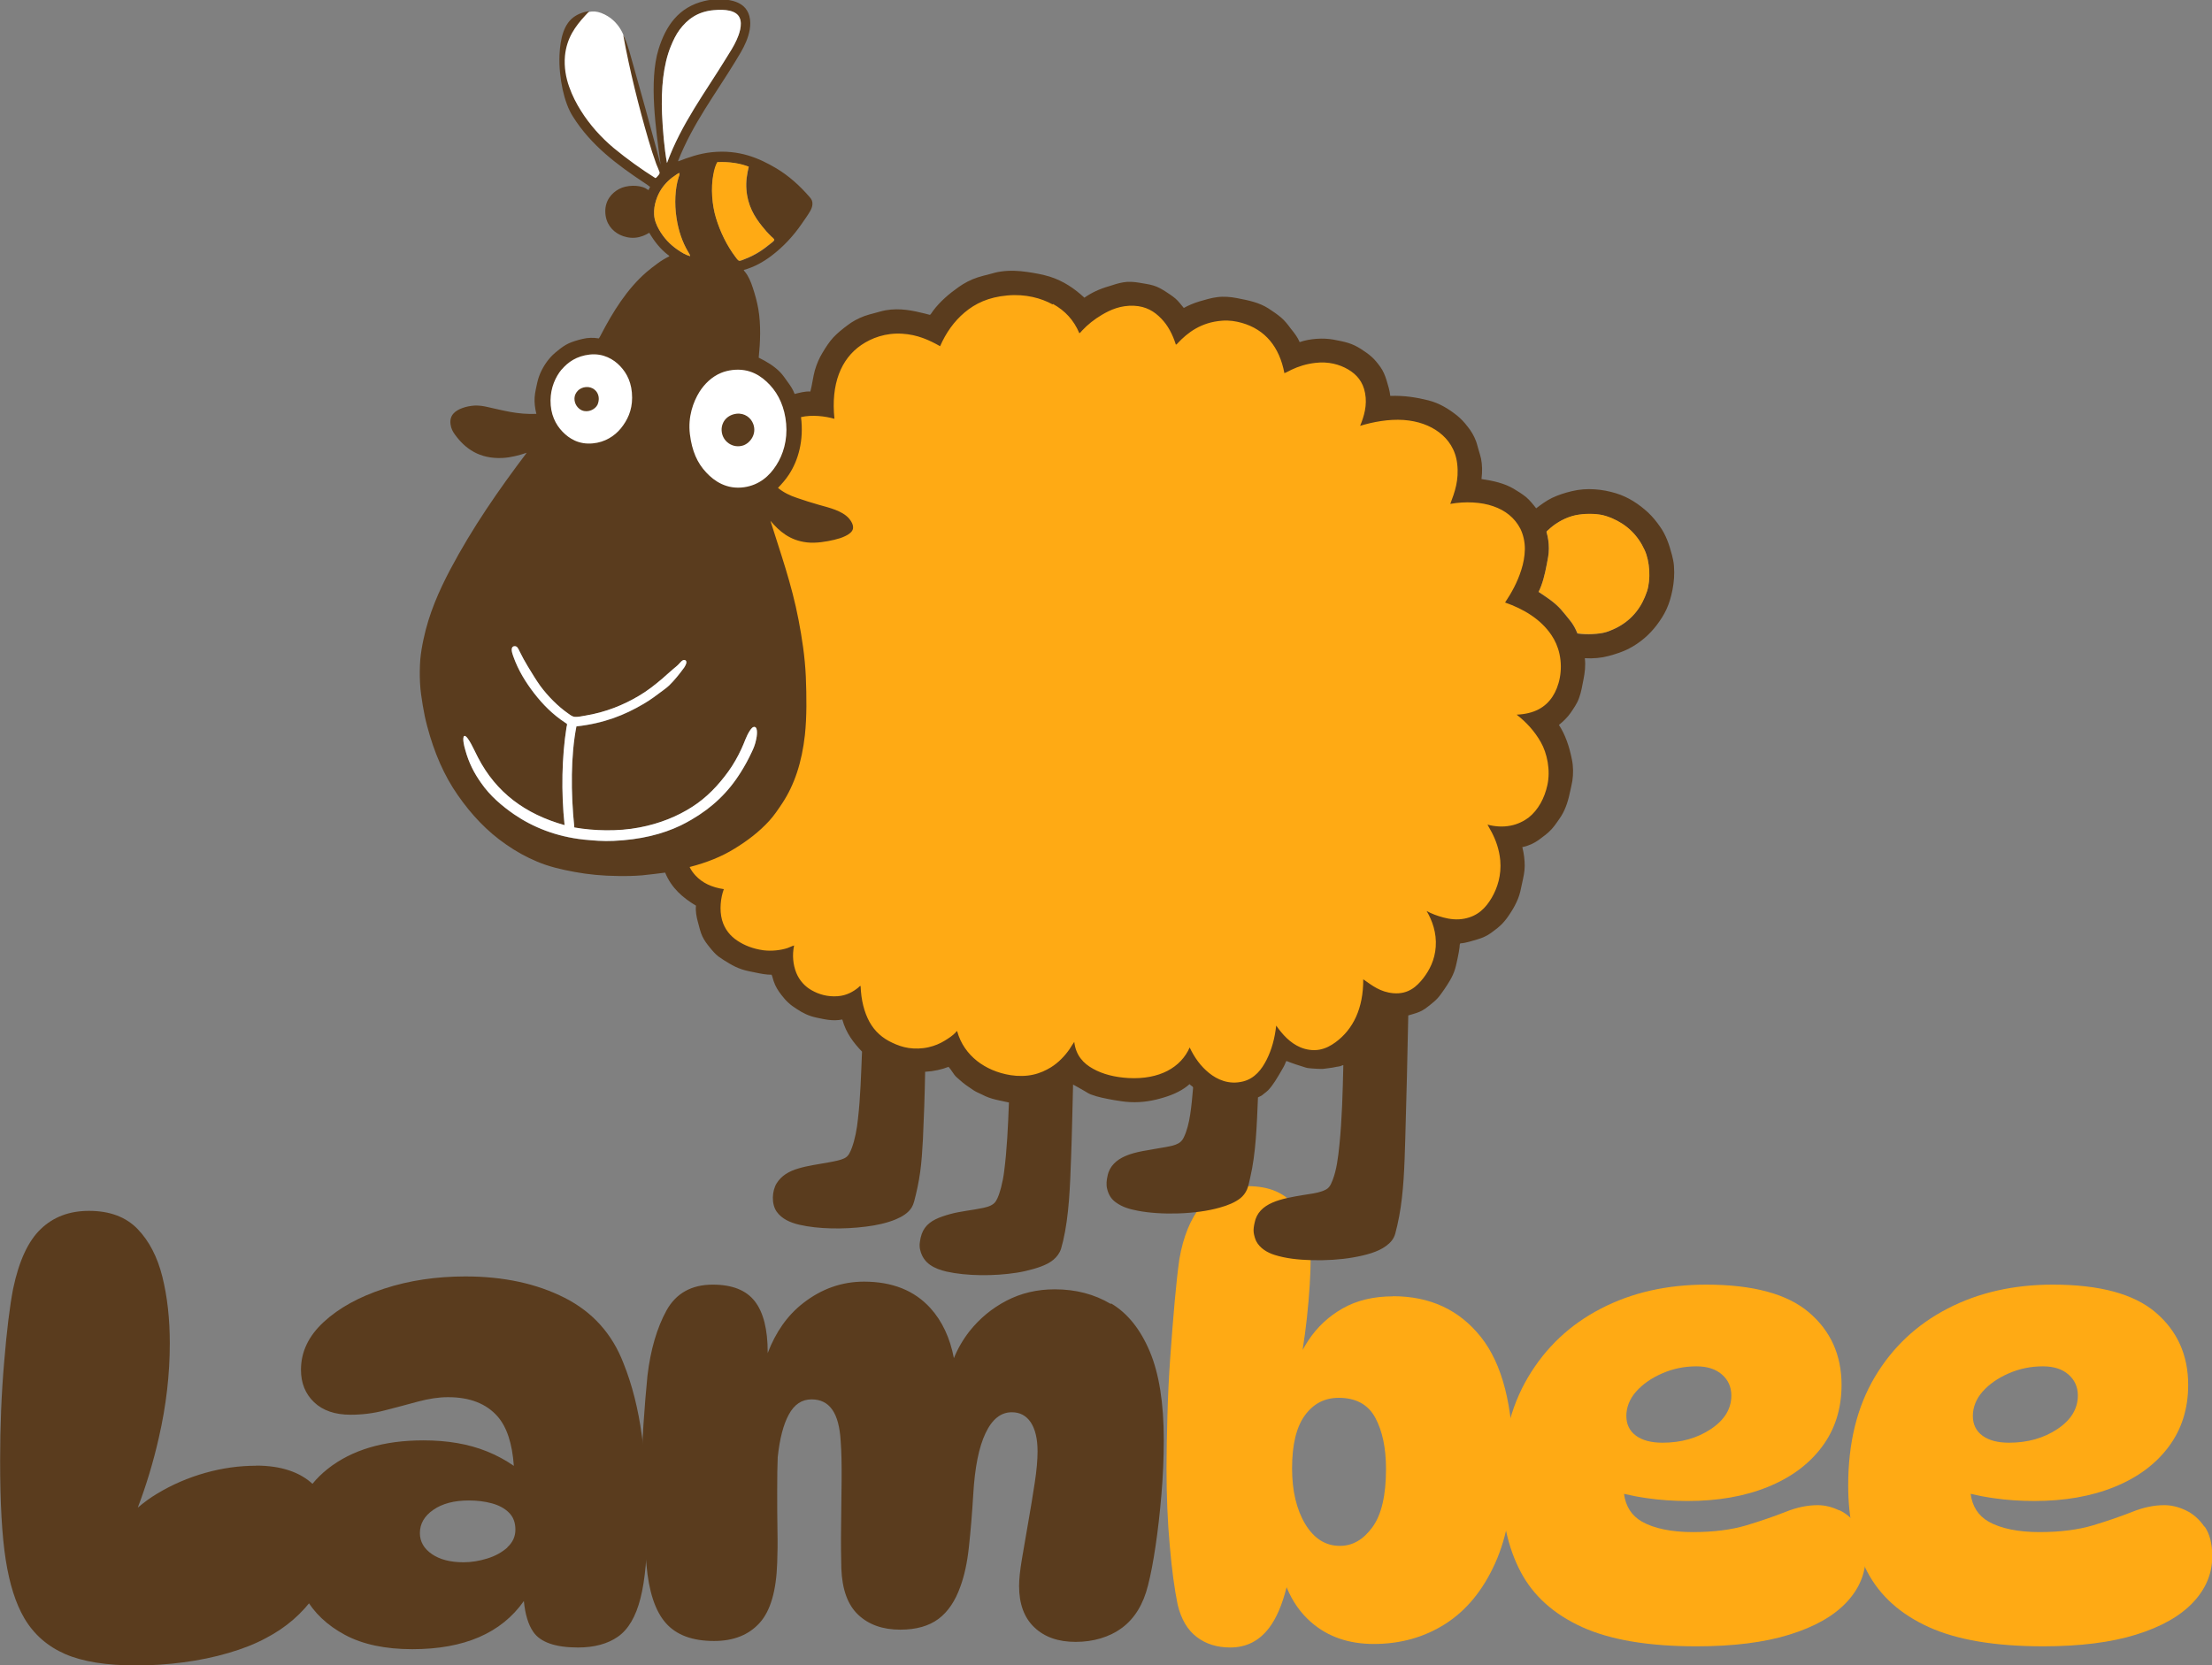 <?xml version="1.0" encoding="UTF-8"?><svg id="Layer_1" xmlns="http://www.w3.org/2000/svg" viewBox="0 0 170 128"><rect x="0" y="0" width="170" height="128" fill="#808080" stroke="none"/><defs><style>.cls-1{fill:#fff;}.cls-1,.cls-2,.cls-3{fill-rule:evenodd;}.cls-2,.cls-4{fill:#5a3c1e;}.cls-5,.cls-3{fill:#ffaa14;}</style></defs><path class="cls-4" d="M19.69,112.66c-1.31,0-2.61.18-3.92.55-1.31.37-2.54.9-3.7,1.6-.52.31-1.01.67-1.48,1.07.64-1.69,1.19-3.48,1.62-5.39.56-2.44.84-4.85.84-7.24,0-1.88-.19-3.58-.57-5.11s-1.02-2.76-1.91-3.68c-.89-.92-2.13-1.39-3.73-1.39-1.5,0-2.73.46-3.7,1.39-.97.92-1.68,2.45-2.13,4.59-.26,1.34-.49,3.22-.69,5.64-.21,2.42-.31,4.95-.31,7.6,0,3.22.14,5.75.43,7.6.29,1.85.76,3.35,1.43,4.49.73,1.24,1.78,2.16,3.13,2.75,1.35.59,3.18.88,5.47.88,1.21,0,2.42-.08,3.63-.24,1.21-.16,2.37-.4,3.46-.72,1.1-.32,2.06-.7,2.89-1.15,1.53-.8,2.77-1.87,3.73-3.23.96-1.35,1.43-2.84,1.43-4.47,0-1.75-.51-3.11-1.53-4.09-1.02-.97-2.49-1.46-4.4-1.46Z"/><path class="cls-4" d="M47.92,104.79c-.87-2.27-2.38-3.95-4.53-5.04-2.15-1.09-4.69-1.64-7.62-1.64-2.24,0-4.33.31-6.25.94-1.93.63-3.47,1.48-4.64,2.56-1.17,1.08-1.75,2.3-1.75,3.68,0,1.02.34,1.85,1.01,2.49.67.64,1.61.96,2.8.96.9,0,1.78-.11,2.65-.34.87-.22,1.71-.45,2.53-.67.82-.22,1.59-.34,2.31-.34,1.67,0,2.94.49,3.81,1.48.71.81,1.13,2.08,1.25,3.8-.62-.43-1.31-.81-2.06-1.11-1.41-.57-3.03-.85-4.89-.85-3.05,0-5.49.73-7.33,2.17-1.84,1.45-2.76,3.41-2.76,5.9,0,1.47.34,2.8,1.01,3.99.67,1.2,1.69,2.16,3.05,2.89,1.36.73,3.09,1.1,5.18,1.1,3.98,0,6.83-1.23,8.57-3.7.1,1.02.34,1.82.73,2.38.55.79,1.7,1.19,3.43,1.19,1.26,0,2.28-.28,3.07-.83.79-.55,1.37-1.53,1.73-2.94.36-1.4.54-3.38.54-5.92,0-2.33-.14-4.53-.43-6.59-.28-2.06-.75-3.92-1.41-5.56ZM39,118.94c-.42.37-.93.66-1.55.85-.61.19-1.22.29-1.82.29-1.02,0-1.83-.21-2.44-.63-.61-.42-.92-.96-.92-1.61,0-.72.34-1.31,1.03-1.79.69-.48,1.6-.72,2.73-.72.63,0,1.22.07,1.77.22.55.15.99.39,1.32.72.33.33.49.76.49,1.3s-.21.99-.63,1.37Z"/><path class="cls-4" d="M85.36,100.22c-1.26-.75-2.69-1.12-4.3-1.12-1.35,0-2.58.29-3.7.87-1.12.58-2.07,1.37-2.85,2.35-.5.64-.9,1.33-1.2,2.07-.3-1.56-.9-2.84-1.8-3.84-1.23-1.36-2.93-2.04-5.11-2.04-1.7,0-3.26.55-4.66,1.64-1.23.95-2.13,2.25-2.74,3.85,0-.02,0-.04,0-.06,0-1.76-.33-3.07-.99-3.92-.66-.85-1.73-1.28-3.23-1.28-1.64,0-2.83.67-3.56,1.99-.73,1.33-1.22,3-1.46,5-.12,1.2-.22,2.46-.31,3.79-.09,1.33-.13,2.58-.13,3.74s.03,2.33.09,3.5c.06,1.17.15,2.33.27,3.5.18,2.06.67,3.56,1.48,4.48.81.93,2.05,1.39,3.72,1.39,1.49,0,2.66-.46,3.5-1.39.84-.93,1.28-2.47,1.35-4.62.03-.69.04-1.53.02-2.53-.02-1-.02-2.01-.02-3.03s.01-1.87.04-2.56c.15-1.4.43-2.5.85-3.27.42-.78,1-1.17,1.75-1.17.69,0,1.22.26,1.59.79.37.52.59,1.34.65,2.44.06.78.08,1.76.07,2.96-.02,1.2-.03,2.41-.04,3.63-.02,1.23,0,2.29.02,3.18.06,1.61.49,2.8,1.3,3.56.81.76,1.88,1.14,3.23,1.14,1.23,0,2.2-.28,2.94-.83.73-.55,1.29-1.38,1.68-2.49.3-.81.52-1.81.65-3,.13-1.2.25-2.57.34-4.12.12-2.03.43-3.59.94-4.66.51-1.08,1.18-1.61,2.02-1.61.63,0,1.11.26,1.46.78.34.52.52,1.26.52,2.22,0,.66-.07,1.47-.22,2.44-.15.97-.31,1.97-.49,2.98-.18,1.02-.34,1.97-.49,2.85-.15.88-.22,1.58-.22,2.08,0,1.38.39,2.44,1.17,3.18.78.75,1.84,1.12,3.18,1.12s2.59-.36,3.56-1.08c.97-.72,1.64-1.81,2-3.27.21-.81.4-1.82.58-3.03.18-1.21.33-2.53.45-3.95.12-1.42.18-2.82.18-4.19,0-2.84-.36-5.11-1.08-6.81-.72-1.7-1.7-2.93-2.96-3.68Z"/><path class="cls-5" d="M107.06,99.64c-1.49,0-2.78.31-3.86.92-1.08.61-1.96,1.43-2.65,2.47-.16.24-.3.48-.44.73.13-.82.24-1.64.33-2.46.19-1.79.29-3.35.29-4.66,0-1.52-.39-2.82-1.17-3.88-.78-1.06-2-1.59-3.68-1.59-1.55,0-2.74.5-3.56,1.5-.82,1-1.38,2.37-1.68,4.1-.12.84-.24,1.92-.36,3.25-.12,1.33-.23,2.76-.34,4.28-.11,1.52-.18,3.03-.22,4.53s-.07,2.82-.07,3.99c0,2.12.08,4.12.25,5.98.16,1.87.37,3.38.61,4.55.27,1.11.75,1.93,1.46,2.47.7.54,1.56.81,2.58.81,1.23,0,2.22-.5,2.98-1.5.56-.73,1.01-1.78,1.35-3.13.45,1.1,1.09,2,1.9,2.7,1.28,1.11,2.88,1.66,4.8,1.66,2.06,0,3.9-.52,5.51-1.55,1.61-1.03,2.88-2.58,3.81-4.64.93-2.06,1.39-4.63,1.39-7.71,0-4.39-.83-7.63-2.49-9.71-1.66-2.08-3.91-3.12-6.75-3.12ZM105.47,117.39c-.7.96-1.53,1.43-2.49,1.43-1.11,0-1.99-.56-2.67-1.68-.67-1.12-1.01-2.55-1.01-4.28,0-1.82.33-3.18.99-4.08.66-.9,1.52-1.34,2.6-1.34,1.31,0,2.25.51,2.8,1.52.55,1.02.83,2.33.83,3.95,0,2.03-.35,3.53-1.05,4.48Z"/><path class="cls-5" d="M141.35,116.09c-.57-.27-1.12-.4-1.66-.4-.78,0-1.6.17-2.47.52-.87.34-1.87.69-3,1.03-1.14.34-2.51.52-4.12.52s-2.98-.27-3.92-.81c-.78-.45-1.24-1.16-1.37-2.13.55.13,1.12.24,1.75.33,1.02.15,2.06.22,3.14.22,2.33,0,4.39-.36,6.16-1.08,1.78-.72,3.17-1.75,4.17-3.09,1-1.34,1.5-2.93,1.5-4.75,0-2.3-.84-4.16-2.51-5.58-1.67-1.42-4.3-2.13-7.89-2.13-3.02,0-5.72.61-8.09,1.84-2.38,1.23-4.24,2.98-5.6,5.27-1.36,2.29-2.04,5.06-2.04,8.32,0,2.57.49,4.78,1.46,6.63.97,1.85,2.55,3.27,4.73,4.26,2.18.99,5.11,1.48,8.79,1.48,2.84,0,5.22-.3,7.15-.9,1.93-.6,3.38-1.42,4.37-2.47.99-1.05,1.48-2.23,1.48-3.54,0-.96-.19-1.72-.58-2.29-.39-.57-.87-.99-1.43-1.26ZM125.75,106.95c.51-.57,1.17-1.03,2-1.39.82-.36,1.7-.54,2.62-.54.84,0,1.49.21,1.97.63.48.42.72.96.72,1.61,0,1.02-.52,1.88-1.57,2.58-1.05.7-2.29,1.05-3.72,1.05-.87,0-1.55-.18-2.04-.54-.49-.36-.74-.87-.74-1.52s.25-1.31.76-1.88Z"/><path class="cls-5" d="M169.42,117.35c-.39-.57-.87-.99-1.43-1.26-.57-.27-1.12-.4-1.66-.4-.78,0-1.6.17-2.47.52-.87.34-1.87.69-3,1.03-1.14.34-2.51.52-4.12.52s-2.98-.27-3.92-.81c-.78-.45-1.24-1.16-1.37-2.13.55.13,1.12.24,1.75.33,1.02.15,2.06.22,3.14.22,2.33,0,4.39-.36,6.16-1.08,1.78-.72,3.17-1.75,4.17-3.09,1-1.34,1.5-2.93,1.5-4.75,0-2.3-.84-4.16-2.51-5.58-1.67-1.42-4.3-2.13-7.89-2.13-3.02,0-5.72.61-8.09,1.84-2.38,1.23-4.24,2.98-5.6,5.27-1.36,2.29-2.04,5.06-2.04,8.32,0,2.57.49,4.78,1.46,6.63.97,1.85,2.55,3.27,4.73,4.26,2.18.99,5.11,1.48,8.79,1.48,2.84,0,5.22-.3,7.15-.9,1.93-.6,3.38-1.42,4.37-2.47.99-1.05,1.48-2.23,1.48-3.54,0-.96-.19-1.72-.58-2.29ZM152.38,106.95c.51-.57,1.17-1.03,2-1.39.82-.36,1.7-.54,2.62-.54.84,0,1.49.21,1.97.63.48.42.72.96.72,1.61,0,1.02-.52,1.88-1.57,2.58-1.05.7-2.29,1.05-3.72,1.05-.87,0-1.55-.18-2.04-.54-.49-.36-.74-.87-.74-1.52s.25-1.31.76-1.88Z"/><path class="cls-3" d="M51.42,65.77l2.7,3.12.65,2.28,2.26,1.87,2.65,1.06,1.83,2.35,3.76,1.51,1.73,2.19,4.03,1,2.3-.19,2.11,2.13,3.39.61,1.86-.67,1.4-.69,3.41,1.28,4.55-.41,1.52-.74,2.49,1.45,3.27-.98,1.03-2.44,4.52.68,1.92-1.3.59-2.67,3.85-.34,1.58-3.3.37-2.07,3.35-.99.94-2.44.38-3.79,2.23-.77,1.54-3.09-.35-3.3-.59-1.95,1.88-2.06-.02-3.31s-1.55-2.83-1.55-2.95c0-.13-1.86-1.22-1.86-1.22l1.04-4.11-.93-2.06-2.51-1.82-2.11-.24-.04-2.94-1.36-2.29-3.61-.97-1.63.07-.75-2.82-2.92-1.38-2.78-.26-2.51-1.86-3.04-1.34-2.7.54-2.27-.91-2.5-.56-2.89,1.01-3.4-1.82-3.24-.19-3.19.86-2.09,2.23-4.15.1-2.88,1.26-.9,2.39-.78,2.22-1.86.63-.07,1.39-1.11,3.36-2.08,3.24,1.37,7.41.73,4.04.43,4.01-2.96,7.1-3.06,2.15-2.94,1.72Z"/><path class="cls-1" d="M50.57,13.84l.45-.4-.19-.52-.29-.7-.7-2.2-.73-2.76s-.65-2.51-.66-2.57c0-.06-.42-1.65-.42-1.65,0,0-.32-1.47-1.82-2.04-1.35-.52-2.23.83-2.23.83l-.79,2.13.17,2.38.93,2.65,2.01,2.24,2.84,2.06,1.18.68.25-.14Z"/><path class="cls-1" d="M49.49,30.59c.1,2.36-1.56,4.35-3.71,4.45-2.15.1-3.98-1.74-4.08-4.1-.11-2.36,1.56-4.35,3.71-4.44,2.15-.1,3.98,1.74,4.09,4.1Z"/><path class="cls-1" d="M61.09,32.88c.12,2.88-1.77,5.3-4.23,5.41-2.46.11-4.56-2.14-4.69-5.02-.12-2.88,1.77-5.31,4.23-5.41,2.46-.11,4.56,2.14,4.69,5.02Z"/><path class="cls-2" d="M52.13,12.4c.77-.3,1.61-.6,2.57-.7,2.13-.22,3.66.47,4.95,1.23.99.59,1.82,1.35,2.56,2.2.15.17.24.31.23.56-.01.22-.1.41-.2.58-.19.32-.42.63-.63.94-.64.93-1.41,1.76-2.32,2.45-.61.46-1.3.86-2.13,1.09.01.06.07.1.1.15.26.32.44.74.59,1.2.17.51.33,1.07.43,1.65.21,1.22.15,2.56.03,3.74.61.3,1.18.64,1.64,1.11.23.23.41.52.61.79.2.27.39.56.51.89.38-.09.76-.21,1.21-.19.15-.56.2-1.1.34-1.61.15-.51.34-.96.6-1.38.25-.42.51-.82.82-1.16.32-.34.68-.63,1.08-.93.37-.29.83-.54,1.32-.72.25-.09.52-.16.79-.23.27-.07.54-.16.82-.21,1.13-.2,2.13.03,3.03.25.13.03.26.07.38.1.06,0,.2-.25.25-.31.53-.71,1.23-1.31,1.97-1.83.41-.29.9-.56,1.46-.74.27-.09.57-.16.88-.24.29-.08.59-.17.9-.21.68-.1,1.39-.06,2.01.03.63.09,1.21.2,1.74.36,1.08.34,1.92.93,2.67,1.62.53-.37,1.15-.67,1.89-.88.36-.11.71-.24,1.1-.3.38-.07.82-.04,1.23.03.41.07.77.12,1.1.22.33.1.6.26.89.44.28.18.54.35.79.56.24.21.42.46.64.72.36-.2.76-.37,1.19-.5.43-.12.88-.27,1.37-.33.52-.07,1.04-.02,1.51.07.95.18,1.74.35,2.44.8.34.22.66.44.96.69.3.25.53.56.77.88.25.31.51.64.66,1.01,0,0,.01,0,.02,0,.78-.27,1.79-.33,2.57-.19.42.08.8.15,1.15.26.36.11.67.27.97.46.3.2.58.38.83.61.25.22.46.49.67.78.21.29.35.63.47,1.01.11.37.24.77.29,1.21,1.08-.04,2.04.12,2.92.34.87.22,1.58.67,2.2,1.16.3.24.58.54.83.87.26.32.48.69.63,1.09.08.2.13.44.2.67.06.22.14.44.19.67.1.49.11,1.03.04,1.57v.02c.94.14,1.76.33,2.46.74.34.2.67.41.97.65.29.25.53.55.77.86.38-.29.77-.58,1.22-.8.46-.22.98-.39,1.53-.52,1.15-.28,2.35-.15,3.37.16.96.29,1.77.83,2.48,1.48.34.32.65.7.92,1.09.44.62.69,1.32.91,2.15.07.27.14.57.16.87.05.66,0,1.23-.11,1.82-.11.56-.25,1.04-.46,1.5-.2.44-.47.85-.75,1.22-.56.74-1.29,1.38-2.19,1.84-.44.22-.95.39-1.51.54-.56.15-1.18.21-1.83.17.07.57,0,1.11-.1,1.62-.1.51-.18,1-.34,1.43-.15.44-.41.79-.65,1.15-.25.36-.57.66-.9.93.48.73.8,1.65,1,2.67.11.54.11,1.11.03,1.64-.04.24-.1.48-.15.72-.15.73-.34,1.38-.69,1.95-.11.18-.24.36-.36.53-.12.18-.25.34-.39.5-.28.31-.63.56-.98.82-.36.26-.78.46-1.27.56v.02c.12.48.18.95.18,1.42,0,.46-.11.92-.2,1.33-.09.44-.17.85-.32,1.21-.15.37-.33.7-.53,1.01-.21.33-.42.63-.67.89-.25.26-.54.48-.86.71-.31.23-.67.39-1.08.51-.4.11-.83.27-1.29.3-.06.05-.04.2-.06.32-.03.24-.08.51-.13.74-.07.33-.13.64-.22.93-.18.59-.51,1.08-.82,1.54-.17.24-.32.47-.51.68-.19.21-.4.37-.63.56-.23.18-.45.35-.72.47-.28.13-.59.2-.91.3v.02c-.06,3.14-.14,6.34-.23,9.47-.06,2.06-.12,4.11-.47,5.96-.09.47-.19.92-.3,1.32-.12.43-.38.71-.71.95-.61.46-1.56.71-2.53.88-.97.17-2.1.24-3.18.21-1.04-.03-1.98-.13-2.84-.4-.58-.18-1.15-.52-1.43-1.07-.08-.17-.16-.44-.19-.66-.03-.25.02-.51.07-.74.3-1.56,2.08-1.86,3.76-2.14.55-.09,1.02-.14,1.43-.29.24-.09.41-.17.53-.32.12-.14.19-.32.28-.54.3-.78.42-1.71.52-2.71.2-1.97.25-4,.3-6.12-.09,0-.15.06-.24.08-.09.03-.19.03-.29.05-.19.04-.38.08-.59.1-.21.02-.41.07-.61.06-.21-.01-.41-.01-.61-.03-.2-.02-.4-.02-.57-.08-.49-.15-.99-.31-1.46-.5-.05.05-.07.14-.1.2-.08.2-.21.41-.32.6-.15.26-.3.51-.46.76-.17.26-.33.48-.53.69-.11.11-.22.19-.34.28-.06.05-.11.1-.18.14-.08.05-.18.08-.26.13-.09,2.18-.16,4.3-.6,6.18-.07.31-.13.62-.24.89-.12.28-.3.5-.49.66-.42.34-.99.57-1.61.74-1.81.52-4.49.59-6.3.24-.67-.13-1.17-.28-1.65-.62-.34-.23-.58-.56-.7-1.05-.09-.35-.04-.7.03-1.01.15-.76.7-1.23,1.36-1.52.81-.36,1.89-.47,2.91-.66.36-.07.69-.11.96-.22.3-.11.49-.27.62-.54.25-.5.4-1.12.5-1.77.1-.64.16-1.32.22-2.01,0-.03.01-.05,0-.08-.02-.07-.06-.07-.13-.13-.05-.04-.11-.08-.14-.12-.51.46-1.19.79-1.96,1.02-.78.24-1.64.41-2.6.36-.43-.02-.86-.09-1.27-.16-.61-.11-1.2-.22-1.73-.42-.17-.06-.32-.16-.47-.25-.32-.18-.62-.36-.92-.52-.05,1.85-.08,3.7-.15,5.53-.08,2.31-.16,4.56-.62,6.51-.05.2-.1.39-.15.57-.06.19-.14.34-.24.48-.41.58-1.1.86-1.9,1.09-.39.11-.81.21-1.25.28-1.77.28-3.87.26-5.4-.08-.95-.22-1.78-.62-2.03-1.63-.06-.2-.07-.44-.03-.67.06-.44.18-.78.38-1.06.41-.57,1.11-.83,1.93-1.06.78-.22,1.73-.3,2.56-.48.42-.09.78-.22.97-.52.18-.28.29-.67.4-1.06.1-.39.18-.8.23-1.2.22-1.68.3-3.46.37-5.32-.26-.05-.51-.11-.75-.16-.36-.08-.72-.17-1.05-.32-.1-.05-.2-.1-.31-.15-.21-.1-.43-.19-.61-.31-.37-.25-.74-.49-1.06-.79-.09-.08-.17-.15-.25-.22-.24-.22-.38-.55-.61-.79-.52.2-1.1.34-1.8.38-.03,1.78-.09,3.48-.17,5.2-.05.87-.1,1.71-.21,2.5-.11.79-.27,1.53-.46,2.25-.05.19-.11.34-.2.49-.26.41-.71.69-1.21.9-.67.28-1.48.46-2.3.56-1.74.22-3.66.19-5.1-.14-.74-.17-1.37-.46-1.76-1.01-.42-.6-.36-1.6,0-2.18.37-.59.93-.92,1.67-1.14.73-.22,1.53-.32,2.4-.48.42-.08.85-.16,1.13-.3.33-.16.44-.45.58-.81.23-.62.39-1.43.47-2.24.19-1.64.24-3.47.31-5.15-.64-.67-1.22-1.41-1.51-2.45,0,0-.01-.01-.01-.02-.73.15-1.38-.02-1.96-.14-.6-.12-1.1-.37-1.54-.67-.24-.15-.45-.3-.64-.48-.19-.17-.36-.37-.53-.59-.25-.32-.47-.66-.61-1.09-.05-.15-.08-.32-.15-.47-.42,0-.82-.08-1.2-.16-.38-.08-.75-.14-1.1-.26-.33-.11-.64-.26-.94-.44-.29-.17-.58-.35-.84-.54-.25-.19-.47-.45-.68-.71-.21-.26-.41-.52-.56-.84-.15-.32-.23-.69-.34-1.09-.11-.39-.2-.87-.15-1.27-1.01-.6-1.89-1.36-2.37-2.54-.55.07-1.17.15-1.78.21-.61.05-1.23.06-1.85.05-1.19-.01-2.29-.12-3.32-.31-1.05-.19-2-.42-2.88-.79-.86-.36-1.65-.8-2.39-1.32-1.47-1.01-2.67-2.29-3.72-3.8-1.05-1.5-1.81-3.26-2.35-5.3-.14-.52-.25-1.05-.34-1.6-.09-.55-.18-1.12-.21-1.73-.03-.62-.02-1.22.02-1.78.05-.54.14-1.07.25-1.57.42-1.99,1.2-3.73,2.04-5.33,1.72-3.25,3.75-6.17,5.89-9-.57.19-1.22.37-1.87.4-1.77.08-2.86-.72-3.64-1.79-.17-.23-.3-.47-.34-.78-.11-.72.36-1.07.91-1.27.3-.11.62-.17.96-.19.34-.01.66.04.96.11,1.19.26,2.31.59,3.76.53,0,0,0,0,0-.01-.1-.41-.16-.85-.13-1.26.03-.41.13-.79.2-1.13.15-.69.5-1.32.89-1.8.19-.24.44-.47.7-.67.25-.21.53-.41.83-.55.31-.14.68-.25,1.06-.34.4-.1.83-.11,1.25-.04.06-.07.1-.15.14-.23.94-1.81,2.02-3.56,3.53-4.87.26-.22.54-.44.83-.65.28-.21.59-.4.92-.56,0-.05-.06-.07-.09-.1-.58-.44-1.06-1.04-1.45-1.71-.32.19-.65.34-1.08.38-.43.04-.86-.07-1.17-.22-.62-.3-1.11-.89-1.13-1.77-.02-.86.48-1.45,1.07-1.76.56-.3,1.5-.33,2.04-.04.05.03.18.13.21.12.05-.02.07-.2.13-.23-.13-.11-.28-.2-.42-.3-2.11-1.4-4.12-2.89-5.51-5.1-.36-.56-.62-1.28-.8-2.1-.17-.8-.28-1.73-.24-2.65.06-1.26.33-2.43,1.2-2.98.2-.13.46-.25.75-.32.09-.02.25-.05.31-.06.07,0,.03,0,0,.03-.08.08-.21.23-.28.3-.77.84-1.42,1.72-1.56,3.1-.08.87.08,1.7.32,2.37.24.69.56,1.3.9,1.84.34.55.74,1.07,1.16,1.55.43.48.88.92,1.37,1.33,1.02.84,2.09,1.61,3.2,2.31.08-.03.13-.1.19-.17.07-.08.18-.18.12-.32-.07-.2-.16-.39-.24-.59-.22-.6-.42-1.23-.61-1.88-.73-2.51-1.43-5.28-1.93-8.03,0,0,.04.07.07.12.3.67.5,1.49.72,2.26.59,2.06,1.16,4.17,1.73,6.26.12.43.23.85.34,1.28,0,0,0,.01.01.02-.36-2.69-.91-6.4-.16-8.85.55-1.78,1.53-3.25,3.55-3.72.64-.15,1.49-.18,2.17,0,.64.17,1.09.53,1.26,1.16.19.7-.03,1.45-.25,1.98-.23.56-.55,1.05-.85,1.55-1.51,2.48-3.25,4.75-4.37,7.59ZM55.84,4.42c.26-.43.54-.86.77-1.35.18-.39.47-1.18.23-1.71-.26-.57-1.13-.65-1.98-.58-1.25.11-2.03.72-2.62,1.49-.29.39-.49.83-.69,1.3-.57,1.4-.75,3.23-.67,5.18.06,1.31.17,2.62.38,3.78,1.1-3,2.98-5.48,4.58-8.11ZM54.83,13.42c-.2,1.05-.1,2.34.2,3.33.34,1.12.85,2.14,1.48,2.98.08.11.22.31.32.32.09,0,.29-.08.41-.13.82-.31,1.41-.71,2.01-1.21.07-.06.26-.19.26-.27,0-.07-.17-.2-.23-.26-.27-.26-.5-.52-.71-.79-.59-.74-1.12-1.61-1.2-2.83-.05-.62.05-1.19.18-1.74-.67-.26-1.48-.39-2.4-.35-.15.25-.24.61-.31.96ZM51.98,13.42c-.47.3-.86.67-1.15,1.11-.31.46-.6,1.2-.56,1.95.02.44.19.83.37,1.15.37.66.85,1.16,1.43,1.56.29.2.6.4.97.5-.01-.13-.09-.23-.16-.34-.43-.73-.74-1.6-.89-2.61-.17-1.09-.11-2.25.15-3.07.04-.12.11-.25.08-.37h-.02c-.06.01-.15.07-.23.12ZM80.9,23.4c-.87-.48-2.08-.82-3.49-.69-1.44.13-2.45.61-3.28,1.31-.82.69-1.44,1.58-1.88,2.59-.83-.47-1.74-.89-2.91-.96-1.28-.08-2.36.33-3.15.87-1.56,1.07-2.34,3-2.06,5.67-.71-.2-1.71-.33-2.57-.13.23,1.81-.22,3.34-.93,4.42-.25.38-.54.71-.84,1.02.41.34.91.59,1.46.77.55.19,1.11.37,1.68.53.82.23,1.77.45,2.3,1.03.15.17.39.51.32.82-.05.24-.34.44-.58.55-.28.14-.57.22-.86.29-.58.14-1.4.28-2.09.2-1.32-.15-2.12-.85-2.81-1.66.76,2.43,1.64,4.88,2.16,7.61.26,1.35.49,2.82.56,4.36.06,1.55.08,3.08-.07,4.49-.23,2.08-.8,3.83-1.74,5.25-.32.48-.64.96-1.01,1.36-.76.83-1.66,1.52-2.66,2.13-1,.62-2.16,1.08-3.45,1.41.11.24.27.45.44.64.53.58,1.27.93,2.19,1.06-.25.66-.35,1.61-.14,2.37.2.72.65,1.25,1.19,1.6.54.36,1.2.62,1.99.73.63.08,1.33,0,1.85-.17.18-.06.33-.15.51-.2-.16.74-.08,1.49.17,2.11.24.59.68,1.06,1.19,1.34.53.3,1.2.51,1.99.45.69-.05,1.19-.35,1.58-.66.05-.04.09-.12.18-.13.04,1.11.28,2.02.68,2.76.41.74,1,1.26,1.76,1.61.38.18.79.33,1.25.4.48.07,1.03.06,1.54-.06.48-.11.87-.28,1.23-.5.31-.19.62-.39.85-.64.02-.03.05-.1.11-.09.27.97.82,1.72,1.52,2.28.7.55,1.58.94,2.6,1.1.57.09,1.2.08,1.72-.04.52-.11.98-.33,1.36-.56.58-.36,1.06-.86,1.43-1.39.13-.19.23-.38.37-.57.12,1.04.7,1.66,1.45,2.07.75.42,1.68.65,2.71.71,2.4.13,4.04-.82,4.71-2.35.37.78.85,1.45,1.5,1.97.61.49,1.51.92,2.61.64.9-.23,1.43-.93,1.8-1.66.39-.77.63-1.64.74-2.63.48.68,1.06,1.33,1.86,1.67.43.18.96.27,1.46.18.49-.09.88-.31,1.24-.57,1.36-1,2.14-2.61,2.13-4.84.69.48,1.3.98,2.31,1.07,1.17.1,1.82-.54,2.3-1.15.49-.63.89-1.42.96-2.41.08-1.08-.27-2.04-.7-2.76.4.22.81.37,1.29.5.48.13,1.05.2,1.61.09,1.04-.2,1.64-.82,2.1-1.6.44-.75.76-1.74.66-2.88-.08-.85-.34-1.55-.65-2.15-.11-.21-.23-.4-.33-.6.54.15,1.17.2,1.77.08.54-.1,1.05-.36,1.39-.62.74-.59,1.22-1.49,1.44-2.49.26-1.17-.03-2.47-.5-3.3-.49-.87-1.14-1.56-1.86-2.12,1.35-.06,2.21-.56,2.75-1.38.51-.77.82-2.01.54-3.29-.12-.55-.34-1.04-.62-1.45-.82-1.22-2.13-2-3.56-2.5.5-.75.95-1.56,1.25-2.52.15-.47.26-1,.27-1.57.01-.57-.13-1.15-.35-1.59-.44-.84-1.15-1.4-2.08-1.72-.9-.32-2.14-.39-3.3-.18.34-.9.68-1.83.53-3.09-.13-1.1-.69-1.88-1.39-2.41-.7-.53-1.62-.87-2.72-.95-1.16-.08-2.36.15-3.35.45.3-.72.56-1.59.38-2.52-.16-.87-.64-1.43-1.31-1.82-.65-.38-1.51-.62-2.5-.5-.72.08-1.32.28-1.85.53-.18.09-.35.19-.54.26-.38-2.02-1.48-3.35-3.26-3.86-.46-.13-.99-.22-1.54-.17-1.59.12-2.63.9-3.42,1.75-.03.04-.07.08-.12.09-.25-.79-.61-1.48-1.13-2.01-.51-.53-1.15-.94-2.1-.98-1.02-.04-1.8.31-2.46.7-.59.35-1.09.75-1.53,1.22-.06.07-.12.16-.2.19-.42-1-1.09-1.73-2.03-2.25ZM43.16,28.4c-.47.57-.84,1.39-.85,2.37-.01,1.08.39,1.86.92,2.41.52.54,1.26,1,2.32.9.94-.08,1.69-.57,2.17-1.16.49-.61.86-1.35.86-2.35,0-1.12-.39-1.87-.92-2.43-.5-.53-1.3-1-2.33-.89-1.01.11-1.68.58-2.17,1.16ZM55.42,28.66c-.73.3-1.28.86-1.66,1.45-.49.79-.9,1.93-.74,3.26.16,1.3.57,2.22,1.26,2.95.62.67,1.58,1.32,2.91,1.13,1.17-.17,1.95-.87,2.47-1.69.53-.82.87-1.93.76-3.19-.11-1.25-.57-2.25-1.24-2.97-.65-.7-1.55-1.32-2.9-1.16-.3.04-.6.11-.86.22ZM122.38,48.74c.39-.02.78-.06,1.11-.17,1.26-.43,2.16-1.19,2.72-2.26.14-.27.26-.55.36-.85.3-.92.22-2.3-.18-3.17-.53-1.16-1.37-1.96-2.51-2.45-.28-.11-.59-.23-.93-.28-.66-.09-1.51-.06-2.12.11-.75.22-1.39.63-1.87,1.09-.04.04-.11.07-.11.14.12.4.18.83.18,1.27,0,.44-.09.85-.16,1.21-.15.79-.32,1.52-.63,2.12.62.41,1.23.8,1.72,1.35.24.27.47.56.7.85.24.29.42.63.57,1,.38.06.76.07,1.14.05ZM49.46,54.11c.52-.3,1.04-.69,1.5-1.04.17-.13.33-.25.47-.38.41-.4.8-.89,1.15-1.37.06-.09.31-.47.07-.57-.19-.08-.37.19-.48.3-.14.15-.29.26-.42.37-.32.26-.58.52-.84.74-.6.51-1.17.96-1.84,1.35-1.13.67-2.51,1.25-4.13,1.51-.25.04-.5.1-.73.09-.22,0-.36-.14-.53-.25-.82-.58-1.57-1.35-2.15-2.12-.34-.45-.64-.97-.96-1.5-.23-.38-.45-.78-.65-1.19-.08-.17-.16-.42-.41-.37-.32.06-.14.54-.06.78.39,1.1.96,2.01,1.59,2.82.68.89,1.45,1.66,2.39,2.27.08.05.14.09.15.14,0,.06-.03.13-.04.21-.37,2.27-.42,4.99-.15,7.53-3.03-.85-5.25-2.51-6.64-5.17-.11-.2-.2-.41-.31-.62-.14-.27-.3-.62-.5-.88-.05-.07-.17-.23-.26-.18-.09.04-.08.31-.05.52.03.2.08.35.12.52.28,1.04.71,1.82,1.22,2.56.69,1,1.6,1.77,2.54,2.42,1.43.98,3.22,1.71,5.35,1.94.73.07,1.49.14,2.29.1,2.06-.09,3.77-.52,5.17-1.19.29-.14.55-.28.82-.44,1.6-.93,2.84-2.12,3.8-3.66.32-.51.58-.98.86-1.59.13-.27.24-.55.31-.9.05-.21.17-.94-.12-.98-.15-.02-.28.15-.37.3-.28.43-.41.9-.64,1.39-.29.6-.63,1.2-1,1.73-.79,1.1-1.68,2.03-2.79,2.73-1.11.7-2.46,1.27-4.05,1.58-1.66.32-3.5.26-5,0-.28-2.7-.27-5.52.16-7.77,2.13-.23,3.7-.87,5.16-1.73Z"/><path class="cls-1" d="M51.26,12.53c-.21-1.16-.32-2.47-.38-3.78-.08-1.95.1-3.78.67-5.18.19-.47.4-.91.69-1.3.59-.78,1.36-1.38,2.62-1.49.85-.08,1.72,0,1.98.58.25.53-.05,1.32-.23,1.71-.22.5-.51.93-.77,1.35-1.6,2.62-3.49,5.1-4.58,8.11Z"/><path class="cls-3" d="M55.14,12.46c.92-.04,1.74.09,2.4.35-.13.55-.23,1.12-.18,1.74.09,1.23.61,2.1,1.2,2.83.21.27.44.53.71.79.07.06.23.19.23.26,0,.08-.19.22-.26.27-.61.49-1.19.9-2.01,1.21-.12.05-.31.14-.41.13-.1,0-.24-.21-.32-.32-.63-.84-1.14-1.86-1.48-2.98-.3-.99-.4-2.27-.2-3.33.06-.35.16-.71.31-.96Z"/><path class="cls-3" d="M52.2,13.3h.02c.02.13-.05.25-.08.37-.25.82-.32,1.98-.15,3.07.15,1.01.46,1.88.89,2.61.06.11.14.21.16.34-.37-.1-.68-.3-.97-.5-.58-.4-1.06-.9-1.43-1.56-.18-.32-.35-.71-.37-1.15-.04-.74.25-1.48.56-1.95.29-.44.68-.81,1.15-1.11.07-.04.16-.11.23-.12Z"/><path class="cls-2" d="M45.03,29.75c.49-.04.92.29.98.77.03.2-.02.43-.09.59-.18.36-.72.63-1.2.43-.3-.13-.59-.48-.57-.94.01-.24.13-.44.27-.58.14-.14.36-.25.61-.27Z"/><path class="cls-2" d="M56.6,31.8c.64-.07,1.12.32,1.29.79.28.75-.21,1.44-.75,1.64-.8.28-1.64-.29-1.68-1.14-.02-.35.12-.68.31-.88.19-.21.48-.37.84-.41Z"/><path class="cls-3" d="M121.24,48.69c-.15-.37-.33-.71-.57-1-.24-.29-.46-.58-.7-.85-.49-.55-1.1-.94-1.72-1.35.3-.6.48-1.34.63-2.12.07-.36.16-.77.16-1.21,0-.44-.06-.87-.18-1.27,0-.06.07-.1.11-.14.48-.46,1.12-.87,1.87-1.09.61-.18,1.46-.21,2.12-.11.34.05.66.17.93.28,1.14.49,1.98,1.29,2.51,2.45.4.87.48,2.25.18,3.17-.1.3-.22.58-.36.85-.56,1.06-1.46,1.83-2.72,2.26-.33.11-.72.15-1.11.17-.38.02-.76,0-1.14-.05Z"/><path class="cls-1" d="M44.3,55.83c-.44,2.24-.44,5.07-.16,7.77,1.49.26,3.34.32,5,0,1.59-.3,2.95-.87,4.05-1.58,1.11-.71,2-1.64,2.79-2.73.38-.52.72-1.12,1-1.73.23-.48.36-.96.64-1.39.1-.14.22-.32.37-.3.29.04.17.78.12.98-.07.35-.18.63-.31.9-.28.6-.54,1.08-.86,1.59-.96,1.55-2.2,2.73-3.8,3.66-.26.15-.53.3-.82.44-1.41.68-3.11,1.1-5.17,1.19-.8.04-1.56-.03-2.29-.1-2.13-.23-3.92-.96-5.35-1.94-.94-.65-1.85-1.42-2.54-2.42-.52-.73-.94-1.52-1.22-2.56-.05-.17-.09-.32-.12-.52-.04-.22-.04-.48.05-.52.09-.04.21.12.26.18.2.27.37.62.5.88.11.21.2.42.31.62,1.38,2.65,3.6,4.32,6.64,5.17-.27-2.54-.21-5.26.15-7.53.01-.08.05-.16.04-.21,0-.06-.07-.09-.15-.14-.94-.62-1.7-1.38-2.39-2.27-.62-.81-1.2-1.72-1.59-2.82-.08-.23-.26-.72.06-.78.25-.04.32.2.41.37.2.41.42.81.65,1.19.32.52.63,1.04.96,1.5.58.78,1.33,1.55,2.15,2.12.16.11.3.24.53.25.23.01.48-.05.73-.09,1.62-.26,3-.84,4.13-1.51.67-.39,1.24-.84,1.84-1.35.26-.22.53-.48.84-.74.13-.11.28-.22.42-.37.11-.11.29-.38.48-.3.24.09-.01.48-.07.57-.35.48-.74.97-1.15,1.37-.14.13-.3.26-.47.38-.47.35-.98.74-1.5,1.04-1.46.86-3.03,1.49-5.16,1.73Z"/></svg>